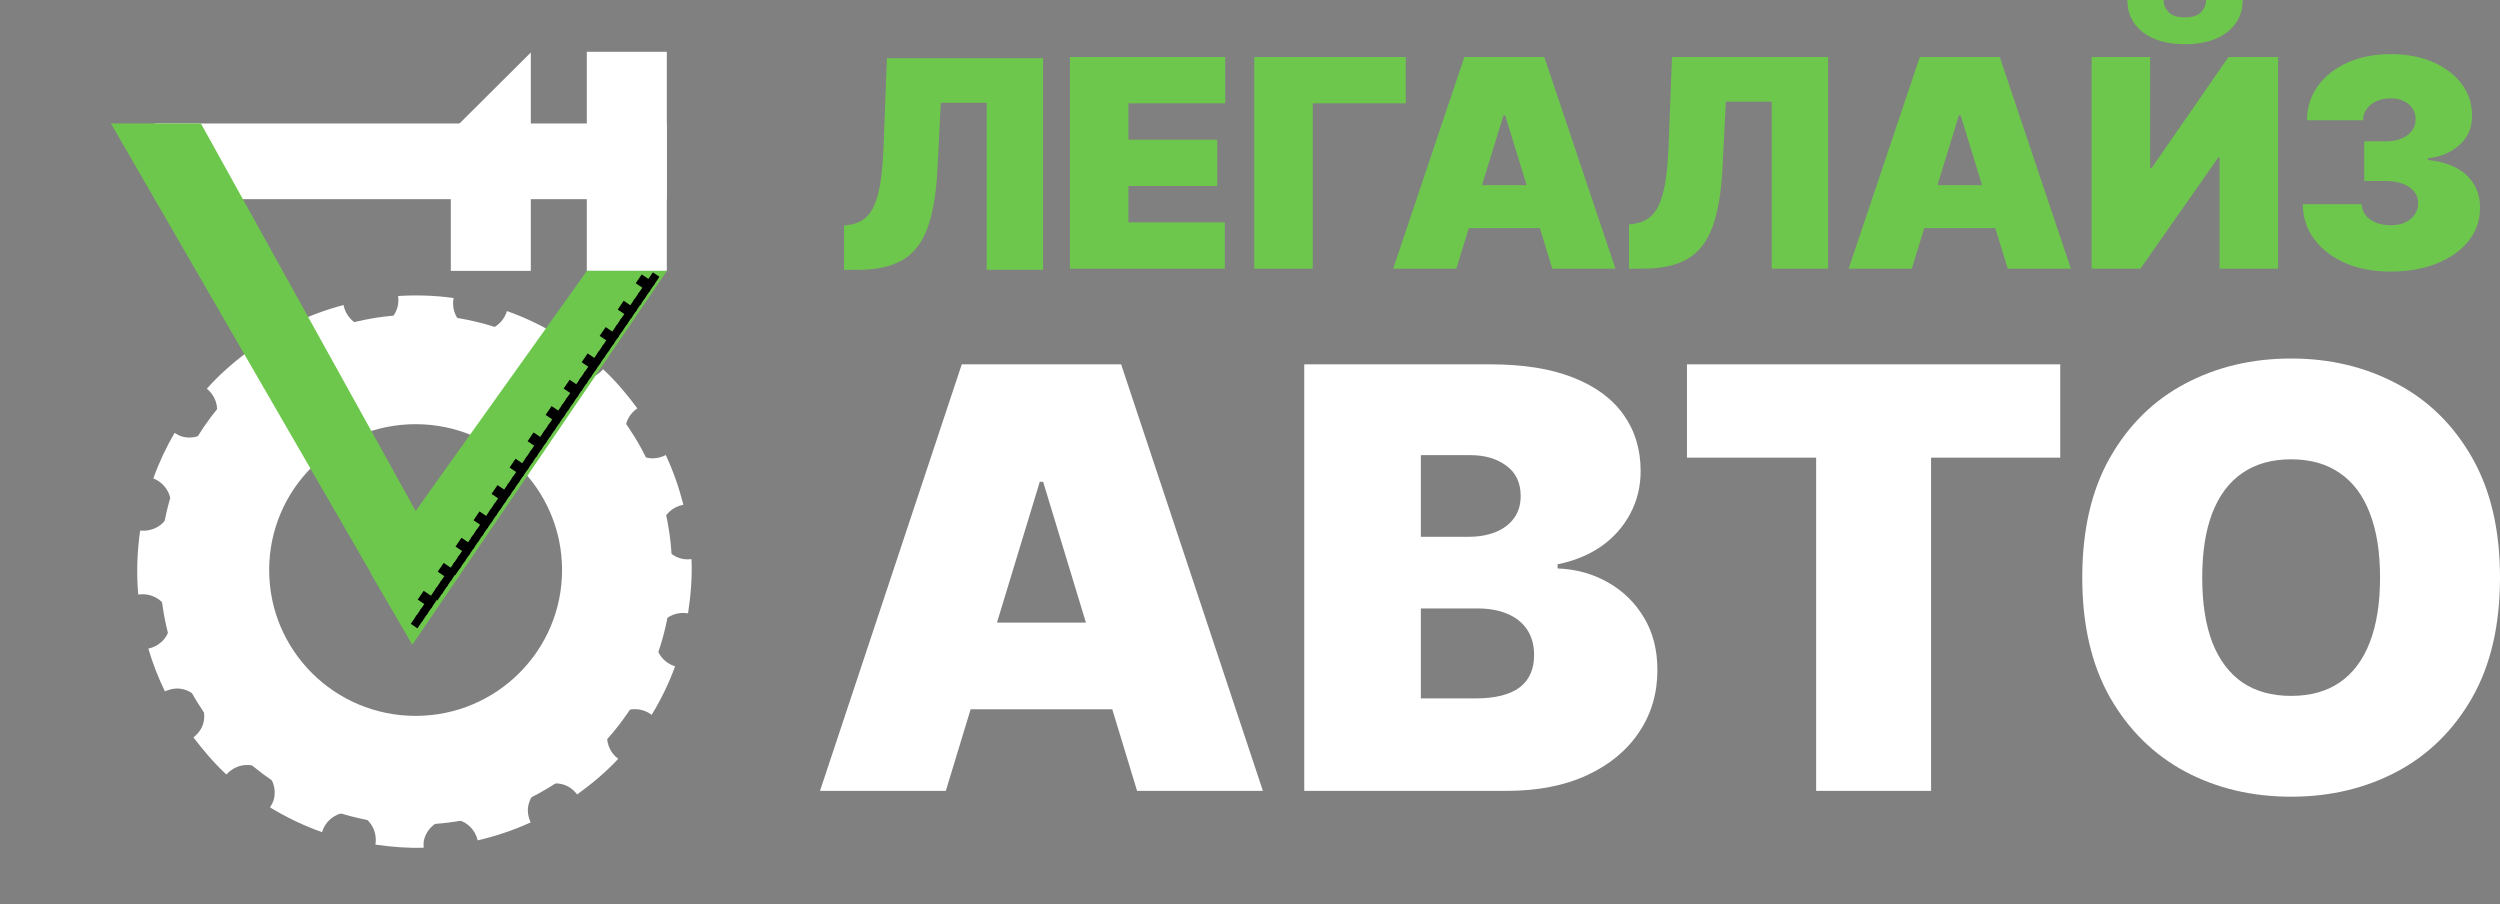 <?xml version="1.0" encoding="UTF-8"?> <svg xmlns="http://www.w3.org/2000/svg" width="235" height="85" viewBox="0 0 235 85" fill="none"><rect x="0" y="0" width="235" height="85" fill="#808080" stroke="none"/><g clip-path="url(#clip0_184_414)"><path d="M61.698 59.567C62.027 58.232 63.337 57.424 64.676 57.656C64.935 55.943 65.078 54.233 64.999 52.553C64.699 52.59 64.391 52.593 64.079 52.517C62.679 52.175 61.825 50.769 62.168 49.375C62.422 48.345 63.257 47.624 64.239 47.446C63.826 45.836 63.282 44.266 62.58 42.773C62.038 43.053 61.409 43.171 60.769 43.014C59.368 42.672 58.513 41.266 58.856 39.872C59.013 39.236 59.41 38.733 59.908 38.384C58.94 37.076 57.895 35.823 56.69 34.708C56.07 35.434 55.089 35.811 54.097 35.568C52.696 35.226 51.841 33.822 52.185 32.426C52.261 32.116 52.407 31.843 52.578 31.596C51.044 30.659 49.404 29.856 47.653 29.24C47.256 30.559 45.911 31.358 44.555 31.027C43.199 30.696 42.379 29.368 42.639 28.015C40.881 27.766 39.135 27.718 37.42 27.825C37.465 28.146 37.46 28.48 37.379 28.812C37.035 30.206 35.624 31.055 34.224 30.713C33.197 30.462 32.474 29.638 32.291 28.668C30.664 29.106 29.083 29.682 27.577 30.416C27.888 30.967 28.012 31.63 27.848 32.295C27.505 33.69 26.094 34.538 24.694 34.196C24.047 34.038 23.537 33.639 23.186 33.133C21.845 34.153 20.571 35.266 19.443 36.536C20.198 37.149 20.587 38.148 20.34 39.153C19.996 40.548 18.585 41.396 17.185 41.054C16.896 40.984 16.648 40.842 16.41 40.691C15.627 42.037 14.952 43.463 14.413 44.97C15.596 45.444 16.303 46.685 15.991 47.954C15.675 49.235 14.458 50.009 13.177 49.871C12.877 51.901 12.824 53.914 12.995 55.889C13.329 55.835 13.675 55.846 14.023 55.931C15.423 56.274 16.279 57.679 15.935 59.074C15.689 60.074 14.888 60.772 13.943 60.969C14.353 62.354 14.876 63.7 15.504 64.992C16.023 64.753 16.612 64.64 17.213 64.787C18.614 65.129 19.468 66.535 19.125 67.929C18.98 68.515 18.623 68.967 18.185 69.313C19.124 70.55 20.131 71.743 21.283 72.803C21.904 72.103 22.861 71.74 23.835 71.978C25.235 72.32 26.09 73.726 25.747 75.12C25.676 75.406 25.535 75.654 25.382 75.893C26.906 76.819 28.534 77.613 30.271 78.221C30.667 76.908 32.012 76.108 33.368 76.439C34.706 76.766 35.514 78.066 35.288 79.395C36.81 79.61 38.329 79.736 39.827 79.683C39.816 79.446 39.795 79.205 39.855 78.96C40.199 77.566 41.61 76.714 43.01 77.055C43.998 77.297 44.688 78.077 44.903 78.996C46.621 78.591 48.292 78.038 49.882 77.303C49.646 76.791 49.539 76.212 49.685 75.62C50.029 74.225 51.439 73.374 52.84 73.715C53.438 73.861 53.904 74.227 54.253 74.678C55.633 73.677 56.948 72.588 58.113 71.332C57.3 70.731 56.884 69.684 57.142 68.639C57.485 67.245 58.896 66.394 60.296 66.736C60.657 66.824 60.977 66.986 61.257 67.194C62.123 65.771 62.871 64.251 63.46 62.634C62.159 62.229 61.368 60.908 61.698 59.567ZM34.299 72.658C23.804 70.094 17.384 59.545 19.959 49.093C22.533 38.642 33.126 32.248 43.621 34.812C54.117 37.376 60.536 47.925 57.962 58.377C55.388 68.83 44.794 75.223 34.299 72.658Z" fill="white"></path><path d="M62.68 18.722V11.608L14.552 11.608V18.722L62.68 18.722Z" fill="white"></path><path d="M55.16 25.462H62.68V4.868H55.16V25.462Z" fill="white"></path><path fill-rule="evenodd" clip-rule="evenodd" d="M42.376 12.423V25.463H49.896V4.934L42.376 12.423Z" fill="white"></path><path fill-rule="evenodd" clip-rule="evenodd" d="M39.104 77.511C52.394 77.511 63.168 66.782 63.168 53.546C63.168 40.311 52.394 29.581 39.104 29.581C25.814 29.581 15.04 40.311 15.04 53.546C15.04 66.782 25.814 77.511 39.104 77.511ZM39.292 70.397C48.74 70.397 56.4 62.769 56.4 53.359C56.4 43.95 48.74 36.322 39.292 36.322C29.843 36.322 22.184 43.95 22.184 53.359C22.184 62.769 29.843 70.397 39.292 70.397Z" fill="white"></path><path fill-rule="evenodd" clip-rule="evenodd" d="M38.916 73.017C49.611 73.017 58.28 64.384 58.28 53.733C58.28 43.083 49.611 34.449 38.916 34.449C28.222 34.449 19.552 43.083 19.552 53.733C19.552 64.384 28.222 73.017 38.916 73.017ZM39.067 67.293C46.67 67.293 52.834 61.155 52.834 53.583C52.834 46.011 46.67 39.873 39.067 39.873C31.464 39.873 25.301 46.011 25.301 53.583C25.301 61.155 31.464 67.293 39.067 67.293Z" fill="white"></path><path d="M18.888 11.608L42.752 54.67L38.738 60.571L10.428 11.608H18.888Z" fill="#6EC74D"></path><path d="M62.692 25.462L38.779 60.571L34.868 53.921L55.172 25.462H62.692Z" fill="#6EC74D"></path><path d="M44.341 51.806L43.099 50.962" stroke="black"></path><path d="M43.07 53.662L42.449 53.24" stroke="black"></path><path d="M43.494 53.043L42.873 52.622" stroke="black"></path><path d="M43.917 52.424L43.296 52.002" stroke="black"></path><path d="M42.67 54.17L41.427 53.327" stroke="black"></path><path d="M41.4 56.026L40.778 55.605" stroke="black"></path><path d="M41.823 55.407L41.202 54.986" stroke="black"></path><path d="M42.247 54.789L41.625 54.367" stroke="black"></path><path d="M40.79 56.791L39.547 55.948" stroke="black"></path><path d="M39.52 58.648L38.898 58.226" stroke="black"></path><path d="M39.943 58.029L39.322 57.607" stroke="black"></path><path d="M40.367 57.41L39.745 56.988" stroke="black"></path><path d="M46.036 49.33L44.793 48.487" stroke="black"></path><path d="M44.765 51.186L44.144 50.765" stroke="black"></path><path d="M45.188 50.568L44.567 50.146" stroke="black"></path><path d="M45.612 49.949L44.991 49.527" stroke="black"></path><path d="M47.73 46.855L46.487 46.011" stroke="black"></path><path d="M46.459 48.711L45.838 48.29" stroke="black"></path><path d="M46.883 48.093L46.261 47.671" stroke="black"></path><path d="M47.306 47.474L46.685 47.052" stroke="black"></path><path d="M49.424 44.38L48.181 43.536" stroke="black"></path><path d="M48.153 46.236L47.532 45.815" stroke="black"></path><path d="M48.577 45.617L47.955 45.196" stroke="black"></path><path d="M49 44.999L48.379 44.577" stroke="black"></path><path d="M51.118 41.905L49.876 41.061" stroke="black"></path><path d="M49.847 43.761L49.226 43.339" stroke="black"></path><path d="M50.271 43.142L49.65 42.72" stroke="black"></path><path d="M50.695 42.523L50.073 42.102" stroke="black"></path><path d="M52.813 39.429L51.57 38.585" stroke="black"></path><path d="M51.542 41.286L50.921 40.864" stroke="black"></path><path d="M51.965 40.667L51.344 40.245" stroke="black"></path><path d="M52.389 40.048L51.768 39.626" stroke="black"></path><path d="M54.507 36.954L53.264 36.11" stroke="black"></path><path d="M53.236 38.811L52.615 38.389" stroke="black"></path><path d="M53.66 38.192L53.038 37.77" stroke="black"></path><path d="M54.083 37.573L53.462 37.151" stroke="black"></path><path d="M56.201 34.479L54.958 33.635" stroke="black"></path><path d="M54.93 36.335L54.309 35.914" stroke="black"></path><path d="M55.354 35.716L54.732 35.294" stroke="black"></path><path d="M55.777 35.098L55.156 34.676" stroke="black"></path><path d="M57.895 32.004L56.653 31.16" stroke="black"></path><path d="M56.624 33.86L56.003 33.438" stroke="black"></path><path d="M57.048 33.241L56.427 32.819" stroke="black"></path><path d="M57.472 32.623L56.85 32.201" stroke="black"></path><path d="M59.59 29.528L58.347 28.685" stroke="black"></path><path d="M58.319 31.385L57.698 30.963" stroke="black"></path><path d="M58.742 30.766L58.121 30.344" stroke="black"></path><path d="M59.166 30.147L58.545 29.726" stroke="black"></path><path d="M61.284 27.053L60.041 26.209" stroke="black"></path><path d="M60.013 28.91L59.392 28.488" stroke="black"></path><path d="M60.437 28.291L59.815 27.869" stroke="black"></path><path d="M60.86 27.672L60.239 27.25" stroke="black"></path><path d="M61.707 26.434L61.086 26.013" stroke="black"></path><path d="M100.573 25.253V5.361H115.171V9.713H106.072V13.132H114.42V17.483H106.072V20.902H115.132V25.253H100.573Z" fill="#6EC74D"></path><path d="M132.141 5.361V9.713H123.398V25.253H117.899V5.361H132.141Z" fill="#6EC74D"></path><path d="M136.896 25.253H130.962L137.648 5.361H145.165L151.851 25.253H145.917L141.485 10.839H141.327L136.896 25.253ZM135.789 17.405H146.945V21.445H135.789V17.405Z" fill="#6EC74D"></path><path d="M153.129 25.253V21.096L153.683 21.018C154.356 20.915 154.913 20.63 155.355 20.163C155.803 19.691 156.146 18.943 156.383 17.92C156.627 16.89 156.782 15.488 156.848 13.714L157.165 5.361H171.842V25.253H166.541V9.557H162.229L161.912 15.812C161.794 18.13 161.477 19.979 160.963 21.358C160.448 22.737 159.667 23.731 158.619 24.34C157.57 24.949 156.189 25.253 154.474 25.253H153.129Z" fill="#6EC74D"></path><path d="M179.708 25.253H173.773L180.46 5.361H187.976L194.662 25.253H188.728L184.297 10.839H184.139L179.708 25.253ZM178.6 17.405H189.757V21.445H178.6V17.405Z" fill="#6EC74D"></path><path d="M196.613 5.361H202.112V15.773H202.271L209.471 5.361H214.14V25.253H208.641V14.802H208.522L201.202 25.253H196.613V5.361ZM207.375 0H210.816C210.81 1.263 210.319 2.273 209.343 3.03C208.367 3.781 207.051 4.157 205.396 4.157C203.728 4.157 202.406 3.781 201.43 3.03C200.454 2.273 199.97 1.263 199.976 0H203.379C203.372 0.408 203.521 0.783 203.824 1.127C204.133 1.463 204.658 1.632 205.396 1.632C206.102 1.632 206.606 1.467 206.909 1.136C207.213 0.806 207.368 0.427 207.375 0Z" fill="#6EC74D"></path><path d="M224.693 25.525C223.097 25.525 221.679 25.256 220.44 24.719C219.207 24.175 218.238 23.427 217.532 22.475C216.826 21.523 216.47 20.429 216.464 19.192H222.003C222.009 19.574 222.128 19.917 222.359 20.222C222.596 20.52 222.919 20.753 223.328 20.921C223.737 21.089 224.205 21.174 224.733 21.174C225.24 21.174 225.689 21.086 226.078 20.911C226.467 20.73 226.77 20.481 226.987 20.163C227.205 19.846 227.311 19.484 227.304 19.076C227.311 18.674 227.185 18.318 226.928 18.007C226.678 17.696 226.325 17.454 225.87 17.279C225.415 17.104 224.891 17.017 224.297 17.017H222.24V13.287H224.297C224.845 13.287 225.326 13.2 225.741 13.025C226.163 12.85 226.49 12.607 226.72 12.296C226.958 11.985 227.073 11.629 227.067 11.228C227.073 10.839 226.978 10.496 226.78 10.198C226.582 9.9 226.305 9.667 225.949 9.499C225.6 9.331 225.194 9.246 224.733 9.246C224.231 9.246 223.783 9.334 223.387 9.509C222.998 9.683 222.692 9.926 222.468 10.237C222.243 10.548 222.128 10.904 222.121 11.306H216.86C216.866 10.088 217.206 9.013 217.878 8.081C218.558 7.148 219.487 6.417 220.667 5.886C221.848 5.355 223.203 5.089 224.733 5.089C226.229 5.089 227.551 5.339 228.699 5.837C229.853 6.336 230.753 7.022 231.399 7.896C232.051 8.764 232.375 9.758 232.368 10.878C232.381 11.992 231.992 12.905 231.201 13.617C230.416 14.329 229.421 14.75 228.214 14.88V15.035C229.849 15.21 231.079 15.702 231.903 16.512C232.727 17.314 233.133 18.325 233.12 19.542C233.126 20.707 232.77 21.74 232.051 22.64C231.339 23.54 230.347 24.246 229.075 24.758C227.809 25.269 226.348 25.525 224.693 25.525Z" fill="#6EC74D"></path><path d="M79.336 25.361V21.204L79.89 21.127C80.562 21.023 81.12 20.738 81.561 20.272C82.01 19.799 82.353 19.051 82.59 18.028C82.834 16.999 82.989 15.597 83.055 13.823L83.371 5.47H98.049V25.361H92.748V9.666H88.436L88.119 15.921C88 18.239 87.684 20.087 87.17 21.466C86.655 22.846 85.874 23.84 84.825 24.448C83.777 25.057 82.395 25.361 80.681 25.361H79.336Z" fill="#6EC74D"></path><path d="M88.907 74.342H77.08L90.406 34.248H105.387L118.712 74.342H106.885L98.054 45.29H97.739L88.907 74.342ZM86.7 58.524H108.935V66.668H86.7V58.524Z" fill="white"></path><path d="M122.6 74.342V34.248H140.105C143.18 34.248 145.762 34.66 147.852 35.482C149.955 36.304 151.538 37.465 152.603 38.967C153.68 40.467 154.219 42.236 154.219 44.272C154.219 45.746 153.89 47.091 153.234 48.305C152.589 49.518 151.683 50.536 150.513 51.359C149.343 52.168 147.977 52.729 146.413 53.042V53.434C148.148 53.499 149.725 53.936 151.144 54.745C152.563 55.542 153.693 56.644 154.535 58.054C155.376 59.45 155.796 61.095 155.796 62.987C155.796 65.18 155.218 67.131 154.061 68.841C152.918 70.55 151.288 71.895 149.173 72.873C147.057 73.852 144.534 74.342 141.603 74.342H122.6ZM133.56 65.65H138.686C140.525 65.65 141.905 65.31 142.825 64.632C143.745 63.94 144.205 62.922 144.205 61.578C144.205 60.638 143.988 59.842 143.555 59.189C143.121 58.537 142.504 58.041 141.702 57.702C140.913 57.362 139.961 57.193 138.844 57.193H133.56V65.65ZM133.56 50.458H138.055C139.014 50.458 139.862 50.308 140.598 50.008C141.334 49.708 141.905 49.277 142.313 48.716C142.733 48.141 142.944 47.443 142.944 46.621C142.944 45.381 142.497 44.435 141.603 43.782C140.71 43.117 139.579 42.784 138.213 42.784H133.56V50.458Z" fill="white"></path><path d="M158.575 43.019V34.248H193.663V43.019H181.521V74.342H170.718V43.019H158.575Z" fill="white"></path><path d="M235 54.295C235 58.758 234.126 62.524 232.378 65.591C230.631 68.645 228.271 70.961 225.301 72.54C222.331 74.107 219.02 74.89 215.367 74.89C211.687 74.89 208.362 74.1 205.392 72.521C202.435 70.929 200.083 68.606 198.335 65.552C196.601 62.484 195.733 58.732 195.733 54.295C195.733 49.831 196.601 46.073 198.335 43.019C200.083 39.952 202.435 37.635 205.392 36.069C208.362 34.49 211.687 33.7 215.367 33.7C219.02 33.7 222.331 34.49 225.301 36.069C228.271 37.635 230.631 39.952 232.378 43.019C234.126 46.073 235 49.831 235 54.295ZM223.725 54.295C223.725 51.894 223.403 49.87 222.759 48.226C222.128 46.569 221.188 45.316 219.94 44.468C218.705 43.606 217.18 43.175 215.367 43.175C213.553 43.175 212.022 43.606 210.774 44.468C209.538 45.316 208.599 46.569 207.955 48.226C207.324 49.87 207.009 51.894 207.009 54.295C207.009 56.696 207.324 58.726 207.955 60.383C208.599 62.028 209.538 63.281 210.774 64.142C212.022 64.99 213.553 65.415 215.367 65.415C217.18 65.415 218.705 64.99 219.94 64.142C221.188 63.281 222.128 62.028 222.759 60.383C223.403 58.726 223.725 56.696 223.725 54.295Z" fill="white"></path></g><defs><clipPath id="clip0_184_414"><rect width="235" height="85" fill="white"></rect></clipPath></defs></svg> 
